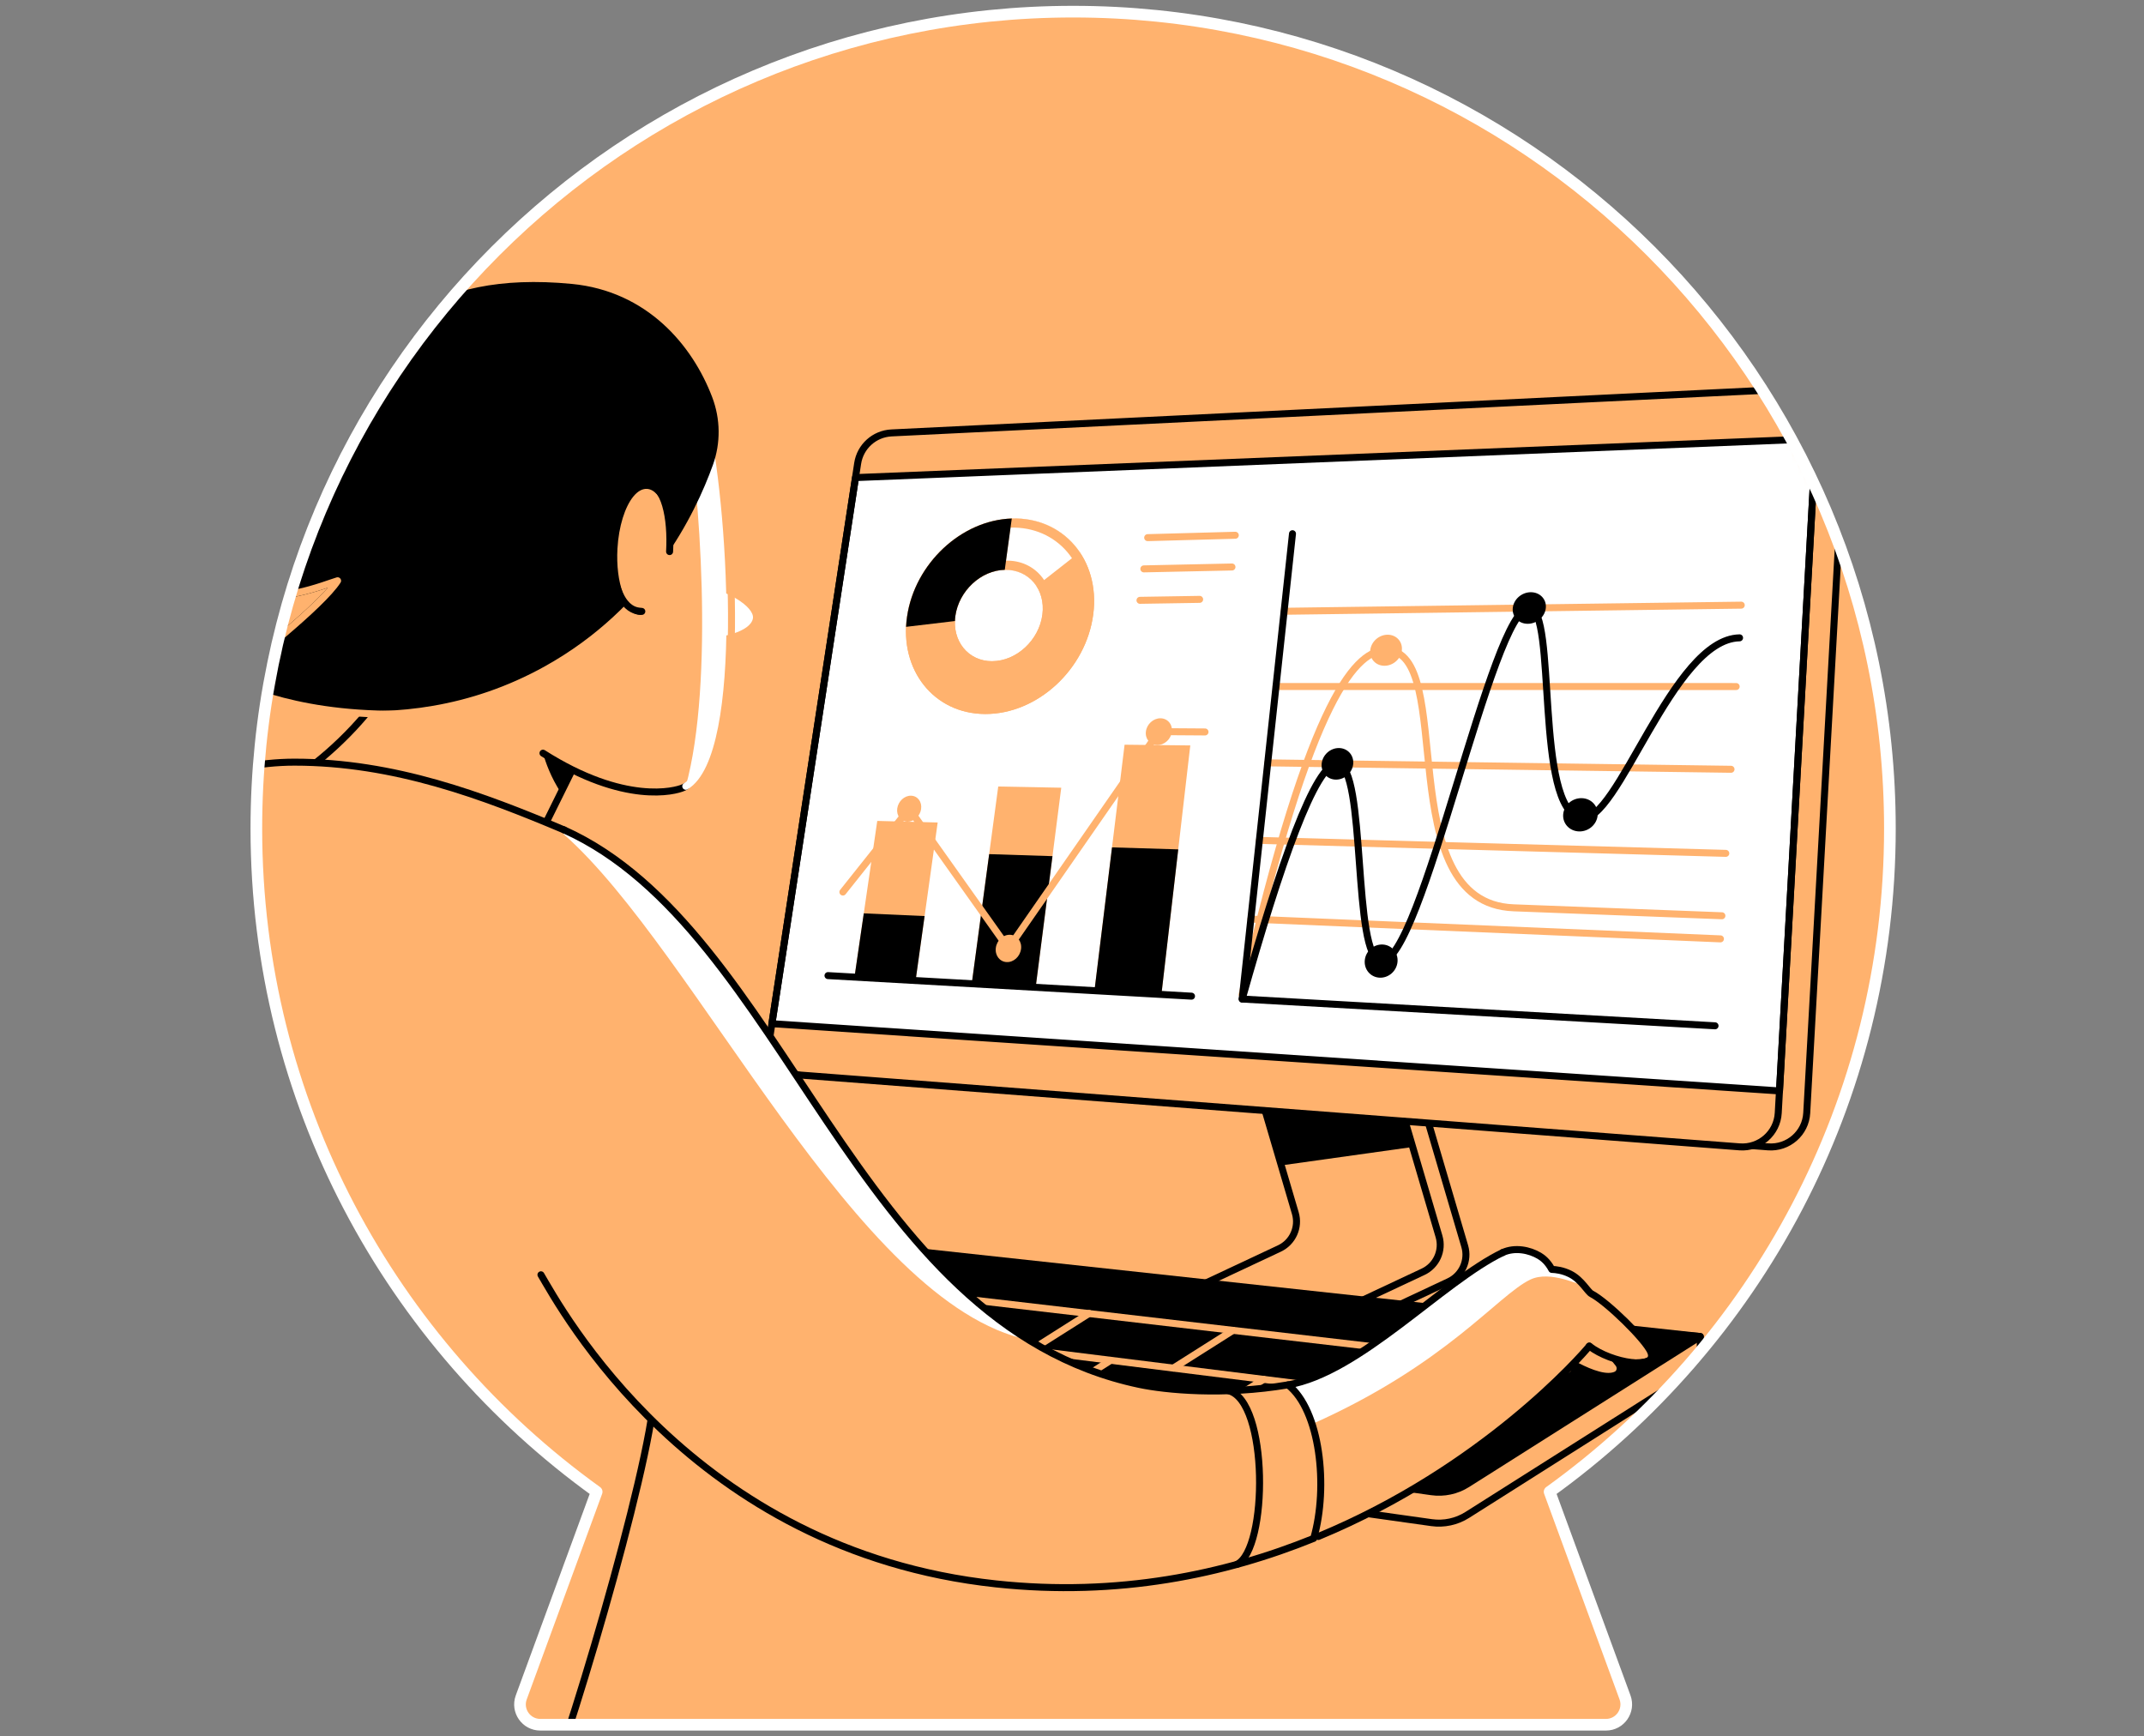 <svg width="368" height="298" viewBox="0 0 368 298" fill="none" xmlns="http://www.w3.org/2000/svg">
<rect x="0" y="0" width="368" height="298" fill="#808080" stroke="none"/>
<path d="M324.386 142.195C324.386 64.771 261.622 2 184.195 2C106.768 2 44 64.771 44 142.195C44 189.088 67.049 230.578 102.413 256.024L89.468 291.311C88.63 293.585 90.316 296 92.738 296H275.644C278.07 296 279.753 293.588 278.922 291.311L265.977 256.024C301.337 230.578 324.386 189.088 324.386 142.195Z" fill="#FFB26E" stroke="white" stroke-width="1.2" stroke-linecap="round" stroke-linejoin="round"/>
<mask id="mask0_10188_262" style="mask-type:luminance" maskUnits="userSpaceOnUse" x="44" y="2" width="281" height="294">
<path d="M324.386 142.195C324.386 64.771 261.622 2 184.195 2C106.768 2 44 64.771 44 142.195C44 189.088 67.049 230.578 102.413 256.024L89.468 291.311C88.63 293.585 90.316 296 92.738 296H275.644C278.07 296 279.753 293.588 278.922 291.311L265.977 256.024C301.337 230.578 324.386 189.088 324.386 142.195Z" fill="white"/>
</mask>
<g mask="url(#mask0_10188_262)">
<path d="M216.156 187.225L222.331 208.204C223.042 210.622 221.882 213.196 219.601 214.267L203.49 221.825" stroke="black" stroke-width="1.2" stroke-linecap="round" stroke-linejoin="round"/>
<path d="M245.234 192.902L251.409 213.881C252.121 216.3 250.96 218.874 248.68 219.945L232.569 227.503" stroke="black" stroke-width="1.2" stroke-linecap="round" stroke-linejoin="round"/>
<path d="M240.82 191.221L246.995 212.2C247.706 214.618 246.546 217.192 244.265 218.263L228.154 225.821" stroke="black" stroke-width="1.2" stroke-linecap="round" stroke-linejoin="round"/>
<path d="M216.156 187.225L219.921 200.006L242.474 196.845L240.82 191.221L216.156 187.225Z" fill="black"/>
<path d="M303.486 196.824L142.319 184.505C138.967 184.247 136.539 181.193 137.046 177.868L152.099 79.526C152.543 76.627 154.966 74.445 157.896 74.298L310.648 66.847C314.075 66.678 316.889 69.514 316.698 72.942L310.11 191.018C309.919 194.468 306.927 197.086 303.481 196.824H303.486Z" stroke="black" stroke-width="1.2" stroke-linecap="round" stroke-linejoin="round"/>
<path d="M298.596 196.824L137.428 184.505C134.076 184.247 131.649 181.193 132.156 177.868L147.209 79.526C147.653 76.627 150.076 74.445 153.006 74.298L305.758 66.847C309.185 66.678 311.999 69.514 311.808 72.942L305.22 191.018C305.028 194.468 302.037 197.086 298.591 196.824H298.596Z" fill="#FFB26E"/>
<path d="M305.438 187.226L132.494 175.685L146.84 81.967L311.68 75.303L305.438 187.226Z" fill="white" stroke="black" stroke-width="1.2" stroke-linecap="round" stroke-linejoin="round"/>
<path d="M157.153 168.283L146.666 167.687L150.574 140.885L160.945 141.156L157.153 168.283Z" fill="#FFB26E"/>
<path d="M157.153 168.284L146.666 167.688L148.262 156.752L158.7 157.214L157.153 168.284Z" fill="black"/>
<path d="M177.763 169.449L166.791 168.831L171.339 134.982L182.155 135.187L177.763 169.449Z" fill="#FFB26E"/>
<path d="M177.763 169.45L166.791 168.832L169.783 146.586L180.648 146.933L177.763 169.45Z" fill="black"/>
<path d="M199.346 170.671L187.854 170.022L193.025 127.807L204.303 127.931L199.346 170.671Z" fill="#FFB26E"/>
<path d="M199.346 170.67L187.854 170.021L190.869 145.428L202.236 145.77L199.346 170.67Z" fill="black"/>
<path d="M142.118 167.434L204.513 170.963" stroke="black" stroke-width="1.2" stroke-linecap="round" stroke-linejoin="round"/>
<path d="M175.251 162.873C175.082 164.171 173.971 165.176 172.775 165.114C171.579 165.052 170.752 163.954 170.926 162.66C171.095 161.371 172.197 160.37 173.393 160.428C174.589 160.486 175.425 161.58 175.256 162.878L175.251 162.873Z" fill="#FFB26E"/>
<path d="M158.104 138.835C157.931 140.071 156.864 141.049 155.73 141.018C154.601 140.987 153.828 139.964 154.005 138.737C154.183 137.51 155.237 136.532 156.366 136.559C157.5 136.581 158.278 137.599 158.1 138.835H158.104Z" fill="#FFB26E"/>
<path d="M201.138 125.588C200.987 126.859 199.862 127.882 198.631 127.868C197.399 127.855 196.528 126.815 196.684 125.548C196.835 124.285 197.951 123.267 199.178 123.271C200.409 123.28 201.289 124.312 201.138 125.583V125.588Z" fill="#FFB26E"/>
<path d="M144.674 153.092L156.055 138.79L173.082 162.765L198.906 125.564L206.829 125.618" stroke="#FFB26E" stroke-width="1.2" stroke-linecap="round" stroke-linejoin="round"/>
<path d="M173.66 88.99C164.982 89.266 157.011 96.753 155.69 105.808C154.357 114.962 160.274 122.493 169.076 122.537C178.052 122.586 186.445 114.864 187.655 105.382C188.846 96.006 182.506 88.71 173.66 88.986V88.99ZM170.312 113.477C166.191 113.495 163.372 110.005 163.982 105.697C164.586 101.412 168.365 97.882 172.455 97.793C176.585 97.704 179.492 101.14 178.919 105.497C178.341 109.876 174.469 113.455 170.312 113.473V113.477Z" fill="#FFB26E"/>
<path d="M177.896 100.585C180.27 98.722 182.946 96.624 185.325 94.756C182.831 91.08 178.647 88.83 173.659 88.99L172.455 97.797C174.802 97.744 176.749 98.838 177.896 100.589V100.585Z" fill="white"/>
<path d="M173.446 90.551C181.44 90.311 187.17 96.939 186.085 105.404C184.992 113.953 177.394 120.946 169.299 120.919C161.341 120.892 155.957 114.073 157.158 105.791C158.345 97.588 165.595 90.787 173.446 90.551ZM170.094 115.082C175.096 115.069 179.772 110.747 180.462 105.479C181.151 100.242 177.63 96.103 172.668 96.219C167.76 96.335 163.221 100.585 162.492 105.719C161.763 110.854 165.146 115.1 170.09 115.086M173.655 88.99C164.977 89.266 157.006 96.753 155.686 105.808C154.352 114.962 160.269 122.493 169.072 122.537C178.048 122.586 186.441 114.864 187.65 105.382C188.842 96.006 182.502 88.71 173.655 88.986V88.99ZM170.308 113.477C166.187 113.495 163.368 110.005 163.977 105.697C164.582 101.412 168.361 97.882 172.451 97.793C176.581 97.704 179.488 101.14 178.914 105.497C178.337 109.876 174.464 113.455 170.308 113.473V113.477Z" fill="#FFB26E"/>
<path d="M155.69 105.809C155.601 106.409 155.548 106.996 155.521 107.578L163.91 106.582C163.919 106.293 163.941 106 163.985 105.697C164.59 101.412 168.369 97.882 172.459 97.793L173.664 88.986C164.986 89.262 157.015 96.748 155.694 105.804L155.69 105.809Z" fill="black"/>
<path d="M196.99 92.27L212.029 91.861" stroke="#FFB26E" stroke-width="1.2" stroke-linecap="round" stroke-linejoin="round"/>
<path d="M196.332 97.631L211.456 97.307" stroke="#FFB26E" stroke-width="1.2" stroke-linecap="round" stroke-linejoin="round"/>
<path d="M195.669 103.028L205.908 102.863" stroke="#FFB26E" stroke-width="1.2" stroke-linecap="round" stroke-linejoin="round"/>
<path d="M214.697 157.736L295.3 161.128" stroke="#FFB26E" stroke-width="1.2" stroke-linecap="round" stroke-linejoin="round"/>
<path d="M216.155 144.227L296.217 146.454" stroke="#FFB26E" stroke-width="1.2" stroke-linecap="round" stroke-linejoin="round"/>
<path d="M217.596 130.922L297.115 132.024" stroke="#FFB26E" stroke-width="1.2" stroke-linecap="round" stroke-linejoin="round"/>
<path d="M219.014 117.816L297.999 117.825" stroke="#FFB26E" stroke-width="1.2" stroke-linecap="round" stroke-linejoin="round"/>
<path d="M220.405 104.907L298.871 103.857" stroke="#FFB26E" stroke-width="1.2" stroke-linecap="round" stroke-linejoin="round"/>
<path d="M239.873 165.077C239.726 166.655 238.339 167.869 236.783 167.789C235.231 167.709 234.102 166.371 234.253 164.802C234.404 163.232 235.778 162.028 237.325 162.099C238.877 162.17 240.019 163.504 239.873 165.077Z" fill="black"/>
<path d="M232.266 131.122C232.115 132.625 230.777 133.821 229.279 133.798C227.785 133.772 226.705 132.54 226.856 131.046C227.007 129.557 228.336 128.361 229.826 128.379C231.319 128.397 232.413 129.624 232.266 131.122Z" fill="black"/>
<path d="M265.332 104.305C265.208 105.807 263.83 107.039 262.256 107.056C260.687 107.074 259.522 105.874 259.651 104.38C259.78 102.891 261.145 101.664 262.709 101.637C264.279 101.61 265.457 102.806 265.332 104.305Z" fill="black"/>
<path d="M274.224 139.897C274.104 141.48 272.677 142.734 271.036 142.689C269.405 142.649 268.182 141.338 268.307 139.764C268.431 138.195 269.845 136.95 271.476 136.981C273.112 137.012 274.344 138.315 274.224 139.897Z" fill="black"/>
<path d="M213.194 170.688C225.144 118.358 233.102 111.623 237.903 111.592C250.231 111.516 238.397 154.981 259.811 155.799L295.55 157.164" stroke="#FFB26E" stroke-width="1.2" stroke-linecap="round" stroke-linejoin="round"/>
<path d="M240.624 111.575C240.481 113.051 239.143 114.256 237.641 114.26C236.142 114.265 235.049 113.078 235.191 111.606C235.338 110.139 236.663 108.943 238.156 108.93C239.655 108.916 240.762 110.099 240.619 111.575H240.624Z" fill="#FFB26E"/>
<path d="M294.372 176.049L213.212 171.457L221.846 91.596" stroke="black" stroke-width="1.2" stroke-linecap="round" stroke-linejoin="round"/>
<path d="M213.212 171.456C219.663 148.538 225.811 130.823 229.555 131.085C234.605 131.441 232.044 164.485 237.054 164.938C243.998 165.565 256.108 104.1 262.488 104.344C267.293 104.527 263.301 138.807 271.361 140.394C277.674 141.639 286.965 109.675 298.582 109.466" stroke="black" stroke-width="1.2" stroke-linecap="round" stroke-linejoin="round"/>
<path d="M298.596 196.824L137.428 184.505C134.076 184.247 131.649 181.193 132.156 177.868L147.209 79.526C147.653 76.627 150.076 74.445 153.006 74.298L305.758 66.847C309.185 66.678 311.999 69.514 311.808 72.942L305.22 191.018C305.028 194.468 302.037 197.086 298.591 196.824H298.596Z" stroke="black" stroke-width="1.2" stroke-linecap="round" stroke-linejoin="round"/>
<path d="M112.244 237.235C111.448 232.425 110.835 227.717 110.346 223.076L101.428 218.995L92.848 218.781C95.666 232.309 99.107 242.708 101.806 249.843C103.224 253.59 105.513 259.29 107.274 263.562C110.483 251.23 112.733 240.574 112.244 237.235Z" fill="black"/>
<path d="M119.859 100.559C124.634 101.03 129.555 104.173 129.231 106.125C128.853 108.396 123.754 109.694 119.859 109.459" fill="white"/>
<path d="M66.578 117.55C64.986 119.893 63.039 122.409 60.665 124.947C54.908 131.1 48.826 135.021 44.087 137.493C59.594 140.832 75.1 144.166 90.606 147.505L112.31 103.604L97.999 85.119L66.578 117.55Z" fill="#FFB26E"/>
<path d="M93.199 129.258C93.648 130.823 94.532 133.384 96.275 136.038L100.41 127.676L93.199 129.263V129.258Z" fill="black"/>
<path d="M66.578 117.55C64.986 119.893 63.039 122.409 60.665 124.947C54.908 131.1 48.826 135.021 44.087 137.493C59.594 140.832 75.1 144.166 90.606 147.505L112.31 103.604L97.999 85.119L66.578 117.55Z" stroke="black" stroke-width="1.2" stroke-linecap="round" stroke-linejoin="round"/>
<path d="M120.796 71.253C124.317 85.928 127.26 130.709 117.253 135.177C115.764 135.844 105.237 138.72 88.45 125.934C82.084 117.67 81.568 111.402 75.202 103.137L95.537 65.189L120.796 71.253Z" fill="#FFB26E"/>
<path d="M117.681 70.506C120.068 83.167 122.633 117.176 117.707 134.945C127.168 129.339 124.265 85.706 120.797 71.257L117.681 70.51V70.506Z" fill="white"/>
<path d="M117.707 134.946C117.561 135.035 117.41 135.11 117.254 135.181C115.911 135.782 107.211 138.182 93.199 129.26" stroke="black" stroke-width="1.2" stroke-linecap="round" stroke-linejoin="round"/>
<path d="M95.537 65.189L120.797 71.253C124.264 85.702 127.167 129.335 117.707 134.941" stroke="white" stroke-width="1.2" stroke-linecap="round" stroke-linejoin="round"/>
<path d="M125.474 100.559C125.567 103.688 125.59 106.827 125.519 109.863" stroke="#FFB26E" stroke-width="1.2" stroke-miterlimit="10"/>
<path d="M109.861 104.925C107.389 104.787 105.651 99.964 105.98 94.162C106.198 90.303 107.274 86.983 108.696 85.227" stroke="black" stroke-width="1.2" stroke-linecap="round" stroke-linejoin="round"/>
<path d="M41.567 101.296C58.416 93.627 48.885 44.579 98.085 49.322C110.741 50.541 118.348 59.618 121.682 68.372C123.056 71.977 123.109 75.952 121.802 79.584C118.783 87.995 111.066 103.906 93.225 113.833C67.485 128.148 41.967 118.158 38.727 116.825C42.376 114.06 55.295 103.857 57.945 99.674C55.696 100.34 47.151 103.95 41.567 101.301V101.296Z" fill="black" stroke="black" stroke-width="1.2" stroke-linecap="round" stroke-linejoin="round"/>
<path d="M72.011 122.476C51.672 123.423 40.807 117.675 38.727 116.821C42.376 114.056 55.295 103.853 57.945 99.67C55.696 100.337 47.151 103.947 41.567 101.297C48.422 98.176 50.632 84.915 54.482 74.508" stroke="#FFB26E" stroke-width="1.2" stroke-linecap="round" stroke-linejoin="round"/>
<path d="M108.696 85.226C109.412 84.341 110.221 83.857 111.048 83.901C113.52 84.039 115.258 88.863 114.929 94.664C114.6 100.47 112.333 105.062 109.861 104.925C107.389 104.787 105.651 99.963 105.98 94.162C106.198 90.303 107.274 86.982 108.696 85.226Z" fill="#FFB26E"/>
<path d="M111.048 83.1C114.066 83.1 115.258 88.857 114.929 94.663" stroke="black" stroke-width="1.2" stroke-linecap="round" stroke-linejoin="round"/>
<path d="M110.163 104.929C109.043 104.817 105.379 104.929 104.699 93.428" stroke="black" stroke-width="1.2" stroke-linecap="round" stroke-linejoin="round"/>
<path d="M96.777 240.36L127.15 216.803L291.838 229.379V234.679L251.841 259.996C250.023 261.148 247.853 261.615 245.724 261.317L96.777 240.36Z" fill="#FFB26E" stroke="black" stroke-width="1.2" stroke-linecap="round" stroke-linejoin="round"/>
<path d="M96.777 235.055L127.15 211.498L291.838 229.374L251.841 254.692C250.023 255.843 247.853 256.31 245.724 256.012L96.777 235.055Z" fill="black" stroke="black" stroke-width="1.2" stroke-linecap="round" stroke-linejoin="round"/>
<path d="M148.729 220.98L269.09 235.015" stroke="#FFB26E" stroke-width="1.2" stroke-linecap="round" stroke-linejoin="round"/>
<path d="M137.135 226.781L252.454 241.167" stroke="#FFB26E" stroke-width="1.2" stroke-linecap="round" stroke-linejoin="round"/>
<path d="M211.634 228.316L201.392 234.798" stroke="#FFB26E" stroke-width="1.2" stroke-linecap="round" stroke-linejoin="round"/>
<path d="M186.93 225.408L177.065 231.654" stroke="#FFB26E" stroke-width="1.2" stroke-linecap="round" stroke-linejoin="round"/>
<path d="M190.398 233.609L176.105 242.656" stroke="#FFB26E" stroke-width="1.2" stroke-linecap="round" stroke-linejoin="round"/>
<path d="M216.88 236.73L202.725 245.693" stroke="#FFB26E" stroke-width="1.2" stroke-linecap="round" stroke-linejoin="round"/>
<path d="M166.107 230.396L151.774 239.47" stroke="#FFB26E" stroke-width="1.2" stroke-linecap="round" stroke-linejoin="round"/>
<path d="M164.013 222.764L154.286 228.921" stroke="#FFB26E" stroke-width="1.2" stroke-linecap="round" stroke-linejoin="round"/>
<path d="M-4.458 160.054C1.597 151.727 26.27 131.966 50.543 130.797C74.523 129.641 96.778 142.64 104.335 147.81C109.492 179.032 107.091 206.013 112.244 237.234C113.409 245.21 98.951 294.916 93.132 309.52C57.492 322.279 18.721 316.015 -5.507 292.631C-38.97 260.334 -43.011 203.283 -4.458 160.058V160.054Z" fill="#FFB26E"/>
<path d="M112.244 237.234C113.409 245.209 98.951 294.916 93.132 309.519C57.492 322.278 18.721 316.014 -5.507 292.63C-38.97 260.333 -43.011 203.282 -4.458 160.057C1.597 151.731 26.243 130.805 50.543 130.801C67.69 130.801 82.929 136.567 96.809 142.426" stroke="black" stroke-width="1.2" stroke-linecap="round" stroke-linejoin="round"/>
<path d="M221.073 237.67C209.99 239.542 199.987 238.533 195.582 237.604C146.164 227.183 135.023 160.752 96.778 143.574C95.466 168.643 94.155 193.712 92.848 218.781C96.129 224.289 118.499 266.198 170.966 271.831C191.896 274.08 210.292 270.181 225.487 264.015C228.035 255.111 226.577 242.005 221.073 237.67Z" fill="#FFB26E"/>
<path d="M271.349 225.898L277.804 234.038C278.293 234.656 278.128 235.599 277.422 235.946C274.234 237.493 266.556 231.985 264.96 231.024C267.09 229.317 269.219 227.61 271.349 225.903V225.898Z" fill="#FFB26E" stroke="black" stroke-width="1.2" stroke-linecap="round" stroke-linejoin="round"/>
<path d="M255.398 222.901C255.398 222.514 255.691 216.833 255.691 216.833C257.941 213.676 261.862 214.125 264.214 215.526C264.743 215.841 265.645 216.508 266.356 217.86C267.059 217.882 268.232 218.015 269.504 218.651C271.46 219.629 272.509 221.71 273.167 222.048C275.87 223.452 282.156 230.107 283.33 232.019C284.428 233.806 276.581 233.98 272.794 231.023C266.997 228.316 261.195 225.608 255.398 222.901Z" fill="#FFB26E"/>
<path d="M92.848 218.78C96.129 224.289 118.499 266.198 170.966 271.83C231.565 278.339 270.926 233.331 272.793 231.019C267.094 226.289 263.644 219.683 257.94 214.953C247.618 219.892 233.334 235.603 221.073 237.674C209.99 239.546 199.987 238.532 195.582 237.603C146.164 227.183 135.05 159.596 96.804 142.418C95.493 167.487 94.155 193.707 92.843 218.776L92.848 218.78Z" fill="#FFB26E"/>
<path d="M225.212 244.397C248.302 234.114 257.082 222.271 262.657 219.608C266.142 217.941 271.224 220.688 271.811 220.573C271.224 219.892 270.477 219.137 269.508 218.652C268.236 218.016 267.063 217.883 266.36 217.861C265.649 216.509 264.746 215.842 264.217 215.527C262.537 214.527 260.052 214.02 257.954 214.962C257.954 214.962 257.954 214.962 257.949 214.958C257.9 214.98 257.847 215.011 257.798 215.033C257.727 215.069 257.651 215.104 257.58 215.144C247.289 220.275 233.196 235.634 221.082 237.679" fill="white"/>
<path d="M210.875 238.678C217.752 240.42 217.672 265.863 212.31 268.481" stroke="black" stroke-width="1.2" stroke-linecap="round" stroke-linejoin="round"/>
<path d="M226.274 263.695C254.597 251.981 271.58 232.518 272.793 231.02" stroke="black" stroke-width="1.2" stroke-linecap="round" stroke-linejoin="round"/>
<path d="M257.94 214.953C260.043 214.006 262.533 214.522 264.213 215.522C264.742 215.838 265.645 216.505 266.356 217.856C267.058 217.878 268.232 218.012 269.504 218.647C271.46 219.625 272.509 221.706 273.167 222.044C275.87 223.449 282.476 229.939 283.329 232.015C284.65 235.225 276.581 233.976 272.793 231.02" stroke="black" stroke-width="1.2" stroke-linecap="round" stroke-linejoin="round"/>
<path d="M257.945 214.953C247.622 219.892 233.338 235.603 221.077 237.675" stroke="black" stroke-width="1.2" stroke-linecap="round" stroke-linejoin="round"/>
<path d="M96.804 142.422C96.742 143.618 96.826 141.968 96.764 143.173C119.526 163.236 147.009 223.884 176.55 229.952C142.434 208.902 129.582 157.15 96.804 142.426V142.422Z" fill="white"/>
<path d="M92.848 218.78C96.129 224.289 118.499 266.198 170.966 271.83C191.896 274.08 210.292 270.181 225.487 264.015C228.035 255.11 226.577 242.004 221.073 237.67C209.99 239.542 199.987 238.532 195.582 237.603C146.164 227.183 135.05 159.596 96.804 142.418" stroke="black" stroke-width="1.2" stroke-linecap="round" stroke-linejoin="round"/>
</g>
<path d="M324.386 142.195C324.386 64.771 261.622 2 184.195 2C106.768 2 44 64.771 44 142.195C44 189.088 67.049 230.578 102.413 256.024L89.468 291.311C88.63 293.585 90.316 296 92.738 296H275.644C278.07 296 279.753 293.588 278.922 291.311L265.977 256.024C301.337 230.578 324.386 189.088 324.386 142.195Z" stroke="white" stroke-width="2" stroke-linecap="round" stroke-linejoin="round"/>
</svg>

